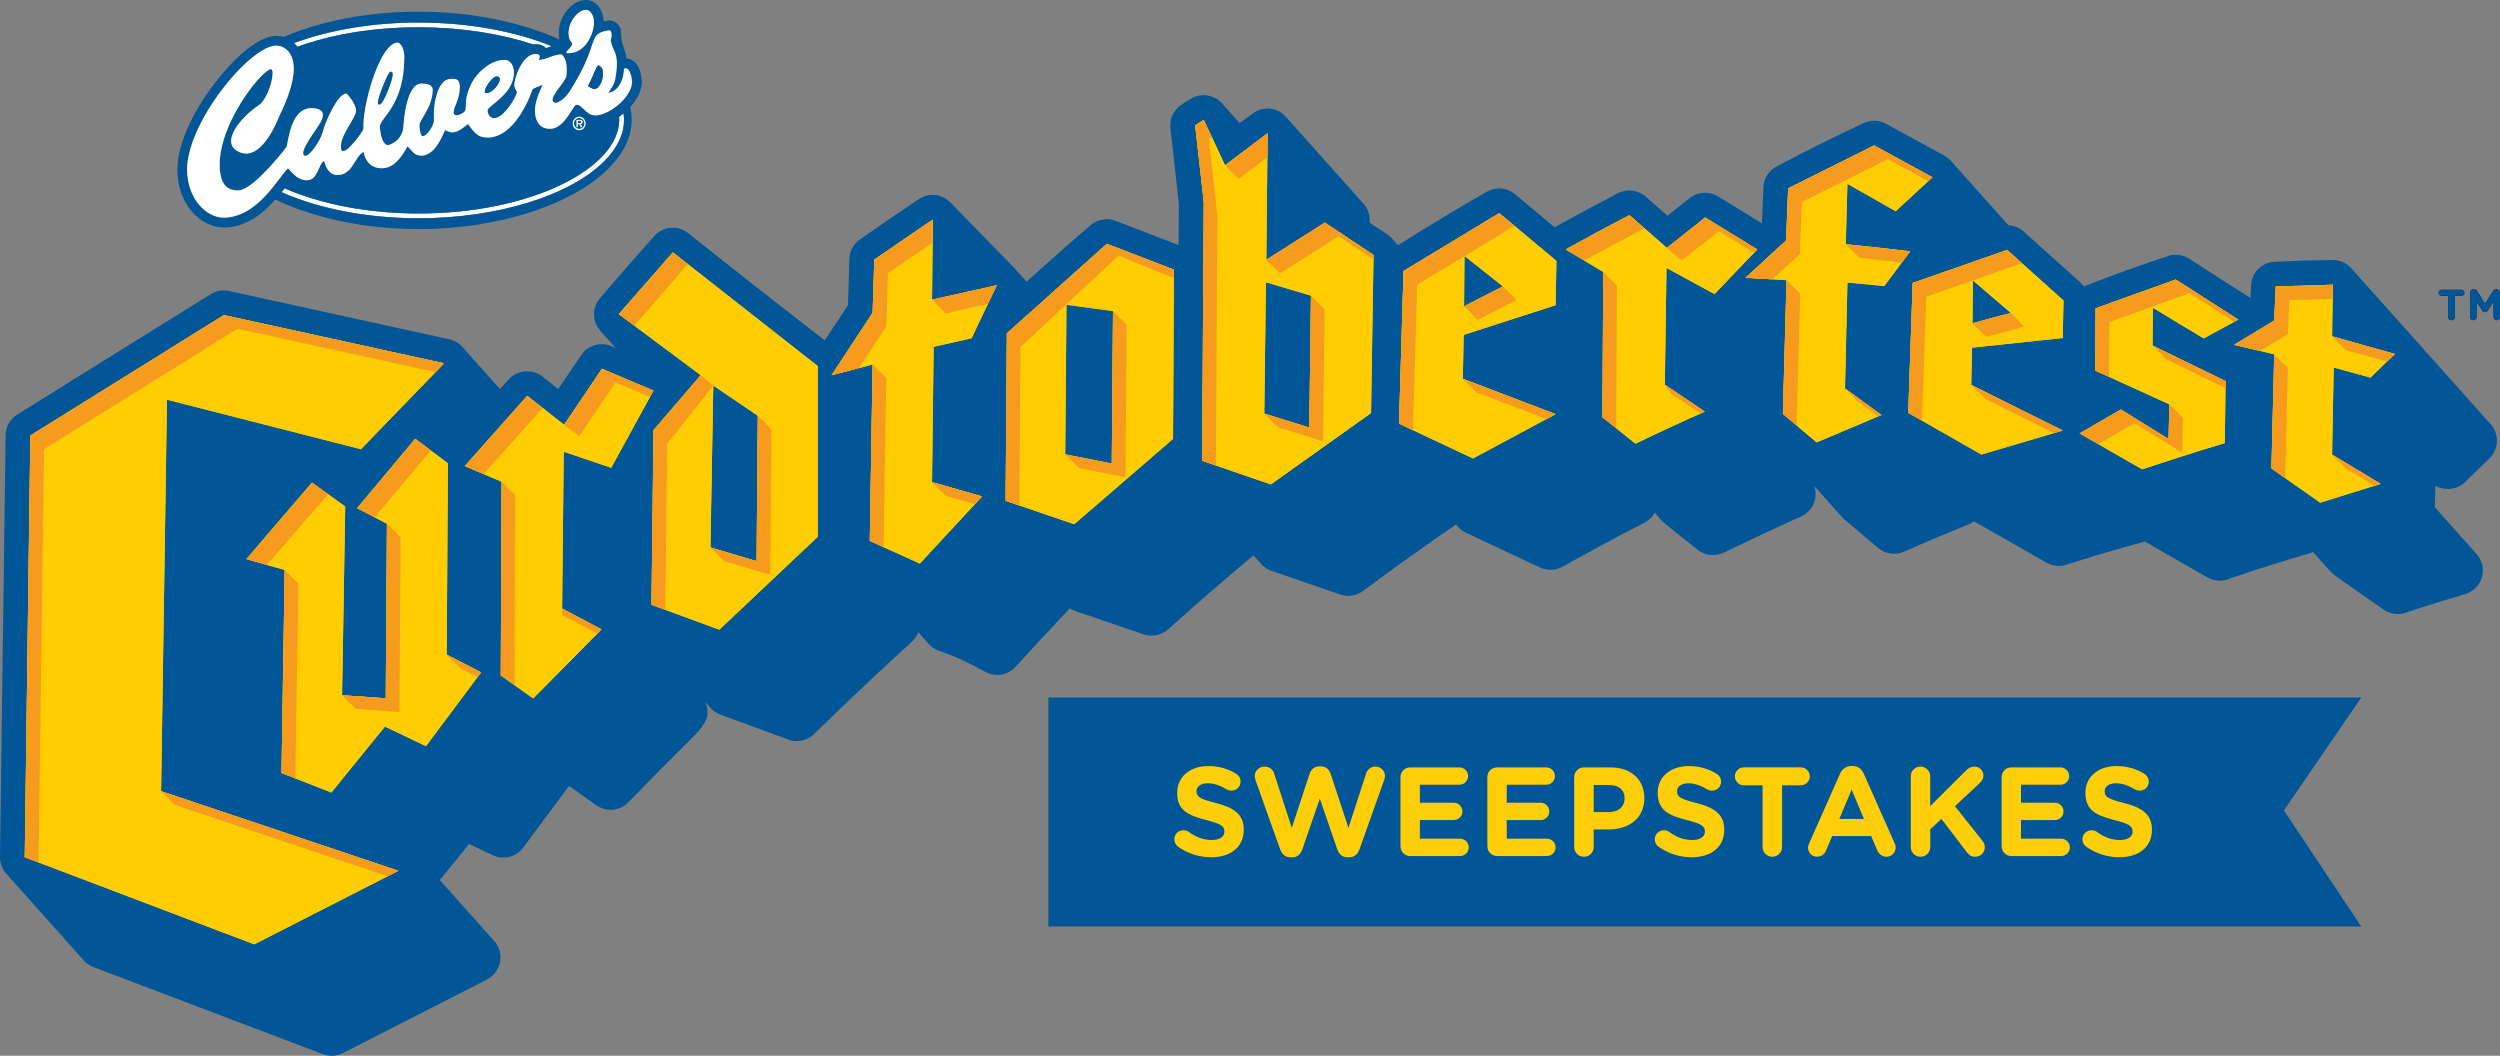 <?xml version="1.0" encoding="UTF-8"?>
<svg id="Layer_1" xmlns="http://www.w3.org/2000/svg" version="1.1" viewBox="0 0 775 327.28">
  <rect x="0" y="0" width="775" height="327.28" fill="#808080" stroke="none"/>
  <!-- Generator: Adobe Illustrator 29.6.1, SVG Export Plug-In . SVG Version: 2.1.1 Build 9)  -->
  <path d="M754.91,150.8c.13-.07.11-.06.24-.13,1.16.63,2.43.93,3.67.93,1.98,0,3.92-.77,5.38-2.2,2.43-2.4,4.89-4.77,7.3-7.07,1.48-1.41,2.46-3.31,2.55-5.35.1-2.24-.75-4.26-2.17-5.72l-42.74-47.82c-.16-.2-.34-.4-.53-.59-1.44-1.44-3.39-2.25-5.43-2.25h-.1c-5.95.08-12,.26-17.98.55-3.94.19-7.09,3.36-7.27,7.3l-.18,3.94c-6.24-4.01-12.65-8.12-19.05-12.2-1.24-.79-2.68-1.2-4.12-1.2-.8,0-1.61.13-2.4.39-8.35,2.75-16.84,5.8-25.22,9.06-.28.11-.54.25-.8.38-.03-.03-.05-.05-.08-.08-.08-.09-.16-.18-.24-.27-.08-.09-.16-.18-.24-.27-.22-.26-.45-.51-.71-.74-5.85-5.23-11.72-10.51-17.45-15.67-1.29-1.17-2.92-1.83-4.61-1.95-.06-.03-.14-.07-.21-.1l-17.34-19.41c-.08-.09-.16-.18-.24-.26-.6-.73-1.34-1.35-2.2-1.82-6.02-3.31-12.11-6.63-18.1-9.89-1.14-.62-2.4-.93-3.66-.93-1.1,0-2.21.24-3.24.72-8.97,4.18-18.06,8.72-27.04,13.47-2.41,1.27-3.94,3.74-4.05,6.46l-.28,7.16-.16,4c-4.54-2.79-9.08-5.57-13.63-8.35-1.23-.76-2.62-1.13-4-1.13-1.67,0-3.33.54-4.71,1.62-2.31,1.79-4.64,3.63-6.96,5.48-2.26-1.97-4.52-3.95-6.78-5.92-1.43-1.25-3.23-1.9-5.05-1.9-1.2,0-2.41.28-3.52.86-6.52,3.37-13.12,6.92-19.63,10.56-4.1-3.42-8.21-6.85-12.27-10.25-1.41-1.19-3.17-1.79-4.93-1.79-1.31,0-2.62.33-3.81,1.01-9.14,5.24-18.39,10.82-27.54,16.6l-1.8-2c-.46-.53-.98-1.01-1.58-1.41-1.81-1.19-3.62-2.4-5.42-3.59v-.78c.02-1.92-.69-3.73-1.91-5.12l-23.76-26.6c-.67-.83-1.51-1.54-2.5-2.04-1.1-.56-2.3-.84-3.49-.84-1.61,0-3.21.51-4.55,1.5-1.35.99-2.7,2.01-4.06,3.02l-5.42-6.06c-.95-1.08-2.18-1.89-3.59-2.3-.71-.21-1.44-.31-2.17-.31-1.53,0-3.05.46-4.35,1.35-.73.46-1.46.92-2.19,1.39-2.62,1.53-4.08,4.46-3.75,7.47.87,7.83,1.74,15.64,2.61,23.44l-.08,12.83c-6.49-2.51-13.05-5.04-19.54-7.53-.89-.34-1.82-.51-2.74-.51-1.8,0-3.58.64-4.99,1.85-6.59,5.65-13.22,11.52-19.83,17.5-.02,0-.04,0-.06,0l-3.56-3.99-19.47-19.96s-1.44-1.5-2.38-2.01c-1.14-.62-2.4-.92-3.65-.92-1.49,0-2.97.43-4.26,1.29-6.09,4.06-12.26,8.29-18.33,12.56-1.97,1.38-3.17,3.62-3.24,6.03l-.43,13.91v.37c-2.41,3.61-4.82,7.27-7.22,10.94-14.19-10.96-28.41-22.13-42.33-33.24-1.41-1.12-3.1-1.68-4.78-1.68-2.12,0-4.22.87-5.73,2.57-5.56,6.24-11.19,12.68-16.74,19.15-.65.76-1.2,1.63-1.52,2.58-.97,2.85-.22,5.74,1.62,7.73l4.51,5.05c.05.06.1.12.15.18-.43-.18-.87-.37-1.3-.55-.97-.41-1.99-.61-2.99-.61-2.47,0-4.87,1.2-6.33,3.34-2.38,3.48-4.77,7.02-7.16,10.57-1.65-1.29-3.3-2.59-4.93-3.87-1.4-1.1-3.07-1.64-4.74-1.64-2.09,0-4.17.85-5.68,2.51-.91,1-1.82,2.01-2.73,3.02l-11.41-12.78c-1.08-1.32-2.58-2.28-4.3-2.66l-68.27-14.97c-.54-.12-1.09-.18-1.64-.18-1.42,0-2.83.39-4.05,1.16L5.35,128.51c-2.22,1.38-3.58,3.79-3.61,6.41l-1.74,130.72c-.03,2.06.78,3.98,2.14,5.41l23.75,26.6c.81.93,1.84,1.67,3.04,2.13l71.15,27.01c.88.33,1.8.5,2.72.5,1.2,0,2.39-.28,3.49-.84l44.44-22.68c2.2-1.12,3.87-3.16,4.31-5.59.43-2.4-.3-4.65-1.72-6.33l-16.99-19.02c3.02-3.76,6.06-7.51,9.1-11.21,2.44,1.17,4.88,2.33,7.32,3.49,1.06.5,2.18.74,3.29.74,2.38,0,4.7-1.11,6.18-3.13,4.7-6.4,9.46-12.79,14.2-19.07,2.82,2,5.63,4,8.46,5.99,1.33.94,2.88,1.4,4.41,1.4,2.02,0,4.02-.79,5.52-2.34,6.91-7.16,13.93-14.26,20.87-21.11,1.21-1.19,3.28-3.9,3.55-5.57.25-1.54.03-3.04-.55-4.36l1.55,1.74c.82.93,1.87,1.68,3.09,2.13,7,2.58,14.02,5.15,21.04,7.73.86.32,1.76.47,2.64.47,1.97,0,3.9-.76,5.36-2.18,10.03-9.8,20.23-19.44,30.32-28.62.89-.81,1.56-1.82,1.99-2.93l3.06,3.42c.89,1.08,2.07,1.93,3.48,2.39,4.94,1.63,9.62,3.87,14.15,6.43,1.19.67,2.49,1,3.78,1,2.11,0,4.19-.88,5.68-2.51,5.57-6.13,11.21-12.22,16.81-18.15.51.33,1.06.62,1.65.82,7.08,2.4,14.15,4.81,21.24,7.24.81.28,1.65.41,2.48.41,1.86,0,3.69-.68,5.12-1.96,8.75-7.85,17.61-15.53,26.42-22.91.02,0,.04,0,.06,0l2.38,2.66c.85.94,1.93,1.69,3.19,2.12,7.09,2.43,14.25,4.9,21.27,7.33.82.28,1.67.42,2.51.42,1.63,0,3.24-.52,4.58-1.52,9.55-7.12,19.24-14.03,28.83-20.58.05.05.1.1.15.15.08.09.16.18.24.27.71.88,1.62,1.61,2.69,2.11,7.65,3.59,15.29,7.18,22.94,10.78,1.04.49,2.15.73,3.27.73,1.3,0,2.59-.33,3.76-.98,8.4-4.72,16.93-9.3,25.33-13.6,1.38-.71,2.48-1.8,3.2-3.1,0,0,0,0,.02,0l2.14,2.39c.27.3.56.58.88.84,3.42,2.74,6.84,5.48,10.27,8.21,1.38,1.1,3.08,1.67,4.78,1.67,1.14,0,2.28-.25,3.34-.77,6.99-3.39,16.75-7.99,23.73-11.09,1.87-.83,3.42-2.3,4.18-4.2.73-1.82.72-3.72.13-5.4l8.54,9.57c.24.28.5.55.79.79,3.49,2.97,6.98,5.93,10.47,8.88,1.41,1.19,3.17,1.81,4.95,1.81,1.05,0,2.11-.22,3.1-.66,6.59-2.92,13.28-5.74,19.87-8.39.65-.26,1.25-.6,1.79-1.02,7.54,4.29,15.11,8.61,22.5,12.83,1.17.67,2.48,1.01,3.81,1.01.79,0,1.58-.12,2.34-.37,8.09-2.6,16.28-5.01,24.34-7.2,6.48,3.71,12.99,7.45,19.33,11.11,1.18.68,2.5,1.03,3.83,1.03.84,0,1.69-.14,2.51-.42,8.39-2.91,16.89-5.6,25.25-8.01.41-.12.8-.27,1.18-.45.01,0,.02,0,.03,0l5.23,5.85c.43.51.92.98,1.48,1.37,5.05,3.54,10.09,7.08,15.12,10.61,1.31.92,2.85,1.39,4.41,1.39.82,0,1.64-.13,2.44-.4,6.04-2.02,12.15-3.93,18.17-5.67,2.43-.7,4.5-2.45,5.35-4.84,1.01-2.84.27-5.82-1.64-7.85l-12.78-14.31.07-3.76.05-2.73h0Z" style="fill: #005696;"/>
  <path d="M649.52,114.88l.12-19.31,24.83-8.92,19.41,12.43-10.75,5.83-15.73-9.5-.12,11.7,22.65,11.03s-.16,12.81-.24,19.22c-8.52,2.46-25.63,8.13-25.63,8.13l-19.39-11.14,12.81-7.4,14.77,9.15.25-10.76-22.97-10.45h0Z" style="fill: #ffce01;"/>
  <path d="M692.55,106.9l12.45-7.54.49-10.56,17.7-.54-.24,16,19.46,5.47s-5.05,4.85-7.58,7.33c-3.79-1.07-7.59-2.11-11.39-3.13-.16,8.99-.49,27-.49,27l15.06,9.06-18.74,5.84-15.12-10.61.86-35.39-12.45-2.94h0Z" style="fill: #ffce01;"/>
  <polygon points="119.58 216.48 119.95 162.36 110.71 157.53 128.71 136.02 138.85 143.63 138.48 202.92 149.13 208.44 132.05 231.32 119.33 225.24 102.72 245.69 87.27 239.63 88.25 176.7 76.39 173.31 96.71 149.62 107.02 157.01 106.04 215.51 119.58 216.48" style="fill: #ffce01;"/>
  <polygon points="174.76 140.03 174.26 188.66 186.47 195.1 165.3 216.52 155.24 209.39 155.49 149.33 144.08 144.49 163.43 122.71 174.88 131.68 186.6 114.32 202.58 121.08 189.47 145.02 174.76 140.03" style="fill: #ffce01;"/>
  <path d="M223,195.21l-21.04-7.73.62-54.13,14.64-17.04-25.39-18.93,16.75-19.15,44.93,35.25v52.92l-30.52,28.81h0ZM234.54,173.96c.13-15.03.25-30.06.38-45.09-4.6-3.1-9.21-6.21-13.8-9.33-.29,16.71-.59,33.43-.88,50.16,4.76,1.41,9.53,2.83,14.3,4.26h0Z" style="fill: #ffce01;"/>
  <polygon points="257.79 116.31 270.51 96.96 271.02 80.48 289.18 68.04 288.93 92.89 309.01 88.41 301.18 104.87 289.43 107.5 288.93 149.45 304.46 153.89 285.14 174.71 269.63 167.68 270.51 113 257.79 116.31" style="fill: #ffce01;"/>
  <path d="M333,162.51l-21.26-7.24.38-51.94,31.01-27.75,20.78,8.01-.26,52.47-30.65,26.46h0ZM344.65,143.72l.38-47.28-14.43-1.96-.38,46.36,14.44,2.88h0Z" style="fill: #ffce01;"/>
  <path d="M393.96,150.18l-21.3-7.34.51-80.12-2.67-23.88,2.67-1.69,6.59,14.09,13.19-9.94-.38,39.23,18.13-11.52,15.09,10-.76,49.04-31.08,22.13h0ZM405.88,132.56l.51-40.9-13.95-4.16-.51,40.7,13.95,4.35Z" style="fill: #ffce01;"/>
  <path d="M464.76,66.07l17.73,14.8-.25,13.74-28.51,9.21-.25,13.6,28.76,10.96-25.6,13.74-22.95-10.79,1.4-47.33,29.66-17.93h0ZM453.86,94.94l12.04-6.16-11.91-9.43-.13,15.6h0Z" style="fill: #ffce01;"/>
  <path d="M516.61,83.05c-.17,12.06-.34,24.13-.51,36.21,4.13,2.79,8.26,5.57,12.38,8.34-7.15,3.16-14.31,6.48-21.48,9.95-3.42-2.72-6.83-5.46-10.25-8.2.08-15.02.17-30.03.26-45.04-3.88-2.33-7.76-4.66-11.64-6.99,6.58-3.68,13.16-7.22,19.74-10.62,3.88,3.39,7.75,6.78,11.63,10.15,3.96-3.21,11.87-9.42,11.87-9.42l16.15,9.9s-8.83,9.13-13.25,13.84c-4.96-2.71-9.93-5.41-14.9-8.11h0Z" style="fill: #ffce01;"/>
  <path d="M541.09,86.12l12.6-11.58.63-16.16,26.67-13.29,18.07,9.87-11.41,10.53-14.95-8.51s-.34,12.48-.51,18.72c6.66.66,13.32,1.4,19.97,2.22-2.68,3.54-8.03,10.75-8.03,10.75l-11.43-1.08-.75,32.83,11.31,8.23-20.12,8.5-10.45-8.86,1.13-41.43-12.73-.74h0Z" style="fill: #ffce01;"/>
  <path d="M622.22,77.48l17.47,15.69-.25,11.62-28.1,2.98-.25,11.56,28.35,14.13-25.22,7.45-22.67-12.93,1.38-40.27,29.29-10.24h0ZM611.47,100.22c3.96-1.12,7.92-2.18,11.88-3.21-3.91-3.35-7.83-6.71-11.75-10.08-.04,4.43-.09,8.86-.13,13.28Z" style="fill: #ffce01;"/>
  <polygon points="49.94 245.26 123.5 269.94 78.82 292.75 7.67 265.74 9.4 135.02 69.4 97.67 137.67 112.63 111.89 139.26 51.76 123.91 49.94 245.26" style="fill: #ffce01;"/>
  <path d="M649.52,114.88l.12-19.31,24.83-8.92,19.41,12.43-10.75,5.83-15.73-9.5-.12,11.7,22.65,11.03s-.16,12.81-.24,19.22c-8.52,2.46-25.63,8.13-25.63,8.13l-19.39-11.14,12.81-7.4,14.77,9.15.25-10.76-22.97-10.45h0Z" style="fill: #ffcd00;"/>
  <path d="M692.55,106.9l12.45-7.54.49-10.56,17.7-.54-.24,16,19.46,5.47s-5.05,4.85-7.58,7.33c-3.79-1.07-7.59-2.11-11.39-3.13-.16,8.99-.49,27-.49,27l15.06,9.06-18.74,5.84-15.12-10.61.86-35.39-12.45-2.94h0Z" style="fill: #ffcd00;"/>
  <polygon points="119.58 216.48 119.95 162.36 110.71 157.53 128.71 136.02 138.85 143.63 138.48 202.92 149.13 208.44 132.05 231.32 119.33 225.24 102.72 245.69 87.27 239.63 88.25 176.7 76.39 173.31 96.71 149.62 107.02 157.01 106.04 215.51 119.58 216.48" style="fill: #ffcd00;"/>
  <polygon points="174.76 140.03 174.26 188.66 186.47 195.1 165.3 216.52 155.24 209.39 155.49 149.33 144.08 144.49 163.43 122.71 174.88 131.68 186.6 114.32 202.58 121.08 189.47 145.02 174.76 140.03" style="fill: #ffcd00;"/>
  <path d="M223,195.21l-21.04-7.73.62-54.13,14.64-17.04-25.39-18.93,16.75-19.15,44.93,35.25v52.92l-30.52,28.81h0ZM234.54,173.96c.13-15.03.25-30.06.38-45.09-4.6-3.1-9.21-6.21-13.8-9.33-.29,16.71-.59,33.43-.88,50.16,4.76,1.41,9.53,2.83,14.3,4.26h0Z" style="fill: #ffcd00;"/>
  <polygon points="257.79 116.31 270.51 96.96 271.02 80.48 289.18 68.04 288.93 92.89 309.01 88.41 301.18 104.87 289.43 107.5 288.93 149.45 304.46 153.89 285.14 174.71 269.63 167.68 270.51 113 257.79 116.31" style="fill: #ffcd00;"/>
  <path d="M333,162.51l-21.26-7.24.38-51.94,31.01-27.75,20.78,8.01-.26,52.47-30.65,26.46h0ZM344.65,143.72l.38-47.28-14.43-1.96-.38,46.36,14.44,2.88h0Z" style="fill: #ffcd00;"/>
  <path d="M393.96,150.18l-21.3-7.34.51-80.12-2.67-23.88,2.67-1.69,6.59,14.09,13.19-9.94-.38,39.23,18.13-11.52,15.09,10-.76,49.04-31.08,22.13h0ZM405.88,132.56l.51-40.9-13.95-4.16-.51,40.7,13.95,4.35Z" style="fill: #ffcd00;"/>
  <path d="M464.76,66.07l17.73,14.8-.25,13.74-28.51,9.21-.25,13.6,28.76,10.96-25.6,13.74-22.95-10.79,1.4-47.33,29.66-17.93h0ZM453.86,94.94l12.04-6.16-11.91-9.43-.13,15.6h0Z" style="fill: #ffcd00;"/>
  <path d="M516.61,83.05c-.17,12.06-.34,24.13-.51,36.21,4.13,2.79,8.26,5.57,12.38,8.34-7.15,3.16-14.31,6.48-21.48,9.95-3.42-2.72-6.83-5.46-10.25-8.2.08-15.02.17-30.03.26-45.04-3.88-2.33-7.76-4.66-11.64-6.99,6.58-3.68,13.16-7.22,19.74-10.62,3.88,3.39,7.75,6.78,11.63,10.15,3.96-3.21,11.87-9.42,11.87-9.42l16.15,9.9s-8.83,9.13-13.25,13.84c-4.96-2.71-9.93-5.41-14.9-8.11h0Z" style="fill: #ffcd00;"/>
  <path d="M541.09,86.12l12.6-11.58.63-16.16,26.67-13.29,18.07,9.87-11.41,10.53-14.95-8.51s-.34,12.48-.51,18.72c6.66.66,13.32,1.4,19.97,2.22-2.68,3.54-8.03,10.75-8.03,10.75l-11.43-1.08-.75,32.83,11.31,8.23-20.12,8.5-10.45-8.86,1.13-41.43-12.73-.74h0Z" style="fill: #ffcd00;"/>
  <path d="M622.22,77.48l17.47,15.69-.25,11.62-28.1,2.98-.25,11.56,28.35,14.13-25.22,7.45-22.67-12.93,1.38-40.27,29.29-10.24h0ZM611.47,100.22c3.96-1.12,7.92-2.18,11.88-3.21-3.91-3.35-7.83-6.71-11.75-10.08-.04,4.43-.09,8.86-.13,13.28Z" style="fill: #ffcd00;"/>
  <polygon points="49.94 245.26 123.5 269.94 78.82 292.75 7.67 265.74 9.4 135.02 69.4 97.67 137.67 112.63 111.89 139.26 51.76 123.91 49.94 245.26" style="fill: #ffcd00;"/>
  <polygon points="396.81 84.77 414.94 73.24 425.77 80.42 425.8 79 410.7 69 392.57 80.53 396.81 84.77" style="fill: #f69b1e;"/>
  <polygon points="384 55.47 392.87 48.79 392.95 41.3 379.76 51.24 384 55.47" style="fill: #f69b1e;"/>
  <polygon points="110.71 157.53 116.13 160.36 133.53 139.64 128.71 136.02 110.71 157.53" style="fill: #f69b1e;"/>
  <polygon points="293.17 97.13 306.25 94.21 309.01 88.41 288.93 92.89 293.17 97.13" style="fill: #f69b1e;"/>
  <polygon points="288.93 149.45 293.17 153.69 302.24 156.29 304.46 153.89 288.93 149.45" style="fill: #f69b1e;"/>
  <polygon points="174.24 190.65 185.17 196.42 186.47 195.1 174.26 188.66 174.24 190.65" style="fill: #f69b1e;"/>
  <polygon points="142.72 207.16 148.03 209.91 149.13 208.44 138.48 202.92 142.72 207.16" style="fill: #f69b1e;"/>
  <polygon points="213.24 81.88 208.59 78.23 191.84 97.38 196.65 100.96 213.24 81.88" style="fill: #f69b1e;"/>
  <polygon points="238.78 178.21 239.16 133.12 234.92 128.88 234.54 173.97 220.24 169.71 224.48 173.95 238.78 178.21" style="fill: #f69b1e;"/>
  <polygon points="186.6 114.32 174.88 131.68 179.57 135.25 190.84 118.56 201.49 123.07 202.58 121.08 186.6 114.32" style="fill: #f69b1e;"/>
  <polygon points="163.43 122.71 144.08 144.49 149.9 146.96 168.25 126.5 163.43 122.71" style="fill: #f69b1e;"/>
  <polygon points="410.63 95.9 406.39 91.66 405.88 132.56 391.93 128.21 396.17 132.45 410.12 136.8 410.63 95.9" style="fill: #f69b1e;"/>
  <polygon points="667.29 107.11 671.53 111.35 689.91 120.3 689.94 118.14 667.29 107.11" style="fill: #f69b1e;"/>
  <polygon points="700.64 108.81 709.24 103.6 709.73 93.04 723.12 92.64 723.19 88.26 705.49 88.8 705 99.36 692.55 106.9 700.64 108.81" style="fill: #f69b1e;"/>
  <polygon points="653.89 99.81 678.72 90.89 692.6 99.78 693.89 99.08 674.48 86.65 649.65 95.57 649.52 114.88 653.78 116.82 653.89 99.81" style="fill: #f69b1e;"/>
  <polygon points="727.18 108.51 739.96 112.1 742.4 109.74 722.95 104.27 727.18 108.51" style="fill: #f69b1e;"/>
  <polygon points="722.95 140.94 727.18 145.18 736.16 150.57 738.01 150 722.95 140.94" style="fill: #f69b1e;"/>
  <path d="M505.1,66.7s-13.15,6.94-19.74,10.62c1.91,1.15,5.73,3.44,5.73,3.44l18.63-10.03-4.62-4.03h0Z" style="fill: #f69b1e;"/>
  <polygon points="528.6 67.43 516.73 76.85 521.28 80.79 532.84 71.67 543.76 78.36 544.75 77.33 528.6 67.43" style="fill: #f69b1e;"/>
  <polygon points="513.43 73.97 516.73 76.85 516.74 76.84 513.44 73.97 513.43 73.97" style="fill: #f69b1e;"/>
  <polygon points="541.09 86.12 549.42 86.6 557.94 78.78 558.57 62.62 585.24 49.34 597.76 56.17 599.07 54.96 581 45.1 554.33 58.38 553.7 74.54 541.09 86.12" style="fill: #f69b1e;"/>
  <polygon points="576.19 124.66 582.26 129.07 583.26 128.65 571.95 120.42 576.19 124.66" style="fill: #f69b1e;"/>
  <polygon points="518.11 122.13 527.26 128.16 528.48 127.6 516.1 119.26 518.11 122.13" style="fill: #f69b1e;"/>
  <polygon points="572.2 75.7 576.44 79.94 589.57 81.4 592.17 77.92 572.2 75.7" style="fill: #f69b1e;"/>
  <polygon points="465.89 88.78 453.86 94.94 458.1 99.18 470.14 93.02 465.89 88.78" style="fill: #f69b1e;"/>
  <polygon points="101.71 153.22 96.71 149.62 76.39 173.31 82.71 175.12 101.71 153.22" style="fill: #f69b1e;"/>
  <path d="M558.07,91.1l-4.24-4.24c-.34,12.47-.79,28.93-1.13,41.43,1.42,1.21,2.84,2.41,4.26,3.61.37-13.61.74-27.21,1.11-40.8Z" style="fill: #f69b1e;"/>
  <polygon points="439.34 88.24 469.48 70.02 464.76 66.07 435.1 84 433.7 131.33 438 133.35 439.34 88.24" style="fill: #f69b1e;"/>
  <polygon points="457.72 121.66 479.34 129.9 482.24 128.38 453.48 117.42 457.72 121.66" style="fill: #f69b1e;"/>
  <path d="M597.16,91.96l29.63-10.36,12.89,11.57c-5.82-5.21-17.47-15.69-17.47-15.69l-29.29,10.24-1.38,40.27,4.3,2.45,1.32-38.48h0Z" style="fill: #f69b1e;"/>
  <polygon points="709.24 114.08 705 109.84 704.14 145.23 708.41 148.23 709.24 114.08" style="fill: #f69b1e;"/>
  <polygon points="615.33 123.58 636.72 134.24 639.44 133.47 611.09 119.34 615.33 123.58" style="fill: #f69b1e;"/>
  <polygon points="661.72 131.19 676.49 140.34 676.73 129.57 672.49 125.33 672.25 136.1 657.48 126.95 644.67 134.35 650.48 137.68 661.72 131.19" style="fill: #f69b1e;"/>
  <polygon points="376.92 144.3 377.4 66.95 374.74 43.07 375.66 42.49 373.17 37.14 370.5 38.83 373.17 62.71 372.66 142.83 376.92 144.3" style="fill: #f69b1e;"/>
  <polygon points="623.34 97.02 611.47 100.22 615.71 104.46 627.58 101.26 623.34 97.02" style="fill: #f69b1e;"/>
  <polygon points="501.25 88.56 497.01 84.32 496.75 129.35 501 132.75 501.25 88.56" style="fill: #f69b1e;"/>
  <polygon points="159.73 153.57 155.49 149.33 155.24 209.39 159.48 212.4 159.73 153.57" style="fill: #f69b1e;"/>
  <polygon points="348.89 147.96 349.27 100.69 345.03 96.45 344.65 143.72 330.21 140.84 334.45 145.08 348.89 147.96" style="fill: #f69b1e;"/>
  <polygon points="13.65 139.26 73.64 101.9 135.02 115.36 137.67 112.63 69.4 97.67 9.4 135.02 7.67 265.74 11.94 267.36 13.65 139.26" style="fill: #f69b1e;"/>
  <polygon points="92.49 180.94 88.25 176.7 87.27 239.63 91.55 241.31 92.49 180.94" style="fill: #f69b1e;"/>
  <polygon points="119.58 216.48 106.04 215.51 110.28 219.75 123.82 220.72 124.19 166.6 119.95 162.36 119.58 216.48" style="fill: #f69b1e;"/>
  <polygon points="49.94 245.26 54.18 249.5 120.17 271.64 123.5 269.94 49.94 245.26" style="fill: #f69b1e;"/>
  <polygon points="274.75 117.24 270.51 113 269.63 167.68 273.91 169.62 274.75 117.24" style="fill: #f69b1e;"/>
  <path d="M316.36,107.56l30.42-28.33s11.6,4.83,17.11,6.96c0-.87,0-1.73.01-2.6-6.93-2.68-20.78-8.01-20.78-8.01l-31.01,27.75-.38,51.94,4.26,1.45.36-49.16h0Z" style="fill: #f69b1e;"/>
  <polygon points="274.75 101.2 275.26 84.72 289.11 75.23 289.18 68.04 271.02 80.48 270.51 96.96 257.79 116.31 266.27 114.1 274.75 101.2" style="fill: #f69b1e;"/>
  <polygon points="206.83 137.59 221.12 119.55 221.12 119.55 217.23 116.31 202.59 133.35 201.96 187.48 206.23 189.05 206.83 137.59" style="fill: #f69b1e;"/>
  <path d="M758.9,91.69h-2.02c-.51,0-.93-.42-.93-.93s.42-.93.93-.93h6.14c.51,0,.93.42.93.93s-.42.93-.93.93h-2.02v6.53c0,.57-.48,1.05-1.05,1.05s-1.05-.48-1.05-1.05v-6.53h0ZM765.73,90.72c0-.57.45-1.02,1.02-1.02h.24c.42,0,.75.24.93.54l2.44,4,2.5-4c.21-.36.48-.54.9-.54h.24c.54,0,.99.45.99,1.02v7.55c0,.54-.45.99-.99.99s-.99-.45-.99-.99v-4.84l-1.8,2.8c-.21.33-.45.54-.84.54s-.63-.18-.87-.54l-1.78-2.74v4.78c0,.54-.45.99-.99.99s-.99-.45-.99-.99v-7.55h0Z"/>
  <path d="M758.9,91.69h-2.02c-.51,0-.93-.42-.93-.93s.42-.93.93-.93h6.14c.51,0,.93.42.93.93s-.42.93-.93.93h-2.02v6.53c0,.57-.48,1.05-1.05,1.05s-1.05-.48-1.05-1.05v-6.53h0ZM765.73,90.72c0-.57.45-1.02,1.02-1.02h.24c.42,0,.75.24.93.54l2.44,4,2.5-4c.21-.36.48-.54.9-.54h.24c.54,0,.99.45.99,1.02v7.55c0,.54-.45.99-.99.99s-.99-.45-.99-.99v-4.84l-1.8,2.8c-.21.33-.45.54-.84.54s-.63-.18-.87-.54l-1.78-2.74v4.78c0,.54-.45.99-.99.99s-.99-.45-.99-.99v-7.55h0Z" style="fill: #005696;"/>
  <g id="Culver_s_Oval_Logo_Blue">
    <path d="M180.18,37.78c0,.29-.17.34-.4.34h-.63v-.63h.52c.21,0,.51,0,.51.29Z" style="fill: #005696;"/>
    <path d="M193.3,35.14c-.45.37-.91.71-1.39,1.03.03.32.04.65.04.97,0,14.89-27.15,29.03-62.14,29.03-16.24,0-30.73-3.05-41.59-7.81-.3.39-.62.8-.95,1.21,11.77,5.22,26.76,8.09,42.54,8.09,24.19,0,46.75-6.92,57.46-17.64,4.1-4.09,6.17-8.43,6.17-12.88,0-.67-.05-1.34-.14-2.01h0ZM129.71,6.98c-14.13,0-27.65,2.32-38.56,6.36.38.35.72.75,1.04,1.18,10.28-3.75,23.21-6.05,37.53-6.05,13.33,0,25.54,2,35.54,5.3.27-.03.54-.05.82-.05,1.61,0,2.58.59,3.18,1.21.54-.2,1.14-.42,1.79-.61-11.61-4.75-26.11-7.33-41.33-7.33h0ZM175.62,16.38s.06.04.1.05c-.03-.02-.07-.03-.1-.05Z" style="fill: #005696;"/>
    <path d="M175.62,16.38s.06.04.1.05c-.03-.02-.07-.03-.1-.05ZM193.3,35.14c-.45.37-.91.71-1.39,1.03.03.32.04.65.04.97,0,14.89-27.15,29.03-62.14,29.03-16.24,0-30.73-3.05-41.59-7.81-.3.39-.62.8-.95,1.21,11.77,5.22,26.76,8.09,42.54,8.09,24.19,0,46.75-6.92,57.46-17.64,4.1-4.09,6.17-8.43,6.17-12.88,0-.67-.05-1.34-.14-2.01h0ZM129.71,6.98c-14.13,0-27.65,2.32-38.56,6.36.38.35.72.75,1.04,1.18,10.28-3.75,23.21-6.05,37.53-6.05,13.33,0,25.54,2,35.54,5.3.27-.03.54-.05.82-.05,1.61,0,2.58.59,3.18,1.21.54-.2,1.14-.42,1.79-.61-11.61-4.75-26.11-7.33-41.33-7.33h0Z" style="fill: #fefefe;"/>
    <path d="M181.1,37.83c-.18-.73-.81-1.26-1.55-1.26-.03,0-.05,0-.08,0-.02,0-.05,0-.07,0-.83.08-1.47.8-1.47,1.69,0,.13.01.26.04.38.16.76.8,1.33,1.58,1.33.89,0,1.61-.76,1.61-1.71,0-.15-.02-.29-.05-.43h0ZM180.54,39.41h-.49l-.48-.96h-.42v.96h-.42v-2.26h1.04c.13,0,.28,0,.42.04.06.02.12.04.16.07.07.05.13.11.17.18h0c.07.12.09.26.09.4,0,.41-.21.58-.59.61l.52.96h0Z" style="fill: #005696;"/>
    <path d="M175.62,16.38s.06.04.1.05c-.03-.02-.07-.03-.1-.05Z" style="fill: #005696;"/>
    <path d="M199,25.3s-.13-4.96-3.01-6.62c-.56-.32-1.17-.48-1.79-.51-.07-.64-.18-1.19-.32-1.72-.57-2.56-1.36-2.92-1.45-7.28-.18-.6-.46-1.17-.91-1.65-.89-.95-2.15-1.35-3.49-1.09-.32.06-.58.14-.87.21C187.02,3.35,185.09,0,181.59,0c-4.23,0-8.38,5.07-8.38,10.23,0,.77.08,1.43.21,2-11.75-5.33-27.14-8.61-43.71-8.61-15.28,0-29.94,2.77-41.8,7.84-.74-.22-1.51-.34-2.3-.34-5.83,0-13.74,7.68-19.21,14.87-7.14,9.4-11.41,19.32-11.41,26.54,0,11.11,7.47,17.99,14.38,17.99s12.2-4.37,16-8.67c11.8,5.66,27.49,9.17,44.44,9.17,24.33,0,47.43-7.38,58.86-18.82,4.68-4.68,7.15-9.88,7.15-15.06,0-1.33-.16-2.64-.48-3.94,2.16-2.35,3.65-5.17,3.65-7.91h0ZM176.25,10.23c0-3.83,3.18-7.19,5.34-7.19,1.74,0,2.55,2.22,2.55,3.97,0,2.39-1.41,6.56-4.43,8.47-.92.58-1.99.96-3.22,1.01-.37.02-.61,0-.76-.05,0,0,0,0,0,0-.04-.01-.08-.03-.1-.05-.43-.31,1.06-1.25,1.59-2.29.1-.19.16-.39.18-.58.03-.42-1.14-.72-1.14-3.27h0ZM129.71,6.98c15.22,0,29.72,2.59,41.33,7.33-.65.19-1.25.41-1.79.61-.61-.62-1.57-1.21-3.18-1.21-.28,0-.55.02-.82.05-10-3.3-22.21-5.3-35.54-5.3-14.31,0-27.24,2.31-37.53,6.05-.31-.43-.66-.82-1.04-1.18,10.9-4.04,24.43-6.36,38.56-6.36h0ZM187.28,50.03c-10.71,10.72-33.27,17.64-57.46,17.64-15.78,0-30.77-2.86-42.54-8.09.33-.41.64-.82.95-1.21,10.86,4.76,25.35,7.81,41.59,7.81,34.99,0,62.14-14.14,62.14-29.03,0-.33-.01-.65-.04-.97.47-.32.94-.67,1.39-1.03.1.67.14,1.34.14,2.01,0,4.46-2.07,8.79-6.17,12.88h0ZM177.56,38.26c0-1.15.89-2.09,1.99-2.09,1.03,0,1.88.83,1.98,1.89,0,.06,0,.13,0,.2,0,1.17-.9,2.1-1.98,2.1-.85,0-1.58-.56-1.86-1.36-.08-.23-.13-.48-.13-.74ZM192.44,31.84c-.39.37-.8.73-1.22,1.06-2.17,1.72-4.68,2.88-6.6,2.88-3.08,0-4.1-3.62-6.03-3.24-.89.15-3.38,6.89-7.45,7.36-2.9.34-4.59-1.34-5.07-3.76-.84-4.18,1.45-7.83,2.17-9.88-1.01.43-3.07,1.28-3.13,1.45-1.33,3.97-6.88,16.81-15.77,14.69-2.13-.51-3.98-3.74-4.1-3.85-.36-.36-2.48,2.5-5.14,2.5-.5,0-2.09-.69-2.09-.69-.23.12-2.79,8.26-7.64,7.88-2.23-.18-2.53-1.67-4.03-2.83-1.78,3.17-4.04,6.76-8.03,6.76-2.62,0-4.87-1.53-5.56-5.09-2.92,1.59-3.36,7.18-8.11,7.18-2.95,0-3.71-3.18-4.18-4.4-1.83,1.22-1.85,6.03-5.33,6.03-2.99,0-4.93-2.85-5.79-3.72-.98.91-2.28,2.76-3.93,4.88-.3.39-.62.79-.95,1.19-.59.72-1.21,1.45-1.87,2.18-3.35,3.66-7.71,7.06-13.2,7.06s-11.35-5.81-11.35-14.95c0-5.36,2.6-11.92,6.3-18.08,6.44-10.74,16.2-20.29,21.28-20.29.66,0,1.43.15,2.18.51.49.24.97.57,1.4,1.01,2.4,2.42,3.45,8.22-2.73,20.59,0,0-5.49,15.06-13.01,10.48-4.94-3.01,1.44-10.6,6.75-14.09,3.26-2.15,5.49-11.5,3.72-11.2-2.37.4-11.15,10.9-14.49,21.69-.21.69-.4,1.38-.57,2.07-.29,1.19-.5,2.37-.62,3.53-.05.46-.08.91-.1,1.36-.33,8.34,3.37,8.92,5.77,8.92,1,0,2.27-.63,3.65-1.62.71-.51,1.45-1.11,2.19-1.78.38-.34.76-.69,1.14-1.05,4.04-3.87,7.92-8.88,7.96-9.04.73-2.17,1.33-13.24,9.03-11.9,2.37.42,2.65,1.78,1.81,3.71-.97,2.22-7.57,10.08-5.18,10.95,1.33.49,4.94-4.81,5.55-7.34.72-3.01,4.64-11.96,7.32-11.96.22,0,3.03,3.18,3.03,5.34s-4.69,7.19-4.69,10.96c0,.9-.04,1.55.74,1.55,1.58,0,5.76-5.59,6.25-6.85-.49-6.62,4.7-25.78,10.22-26.75,1.71-.31,2.43,2.74,2.43,4.36,0,15.44-7.71,18.9-7.59,21.8,0,0,.34,5.59,2.61,5.59.05,0,4.74-1.13,4.74-6.43,0,0,.72-12.65,5.54-12.65,1.37,0,3.49.2,3.49,1.93,0,5.44-4.09,9.2-4.09,10.96,0,.65.22,3.43.99,3.42,1.66-.06,3.48-3.8,3.48-4.64v-2.78c0-2.22,1-10.07,5.04-10.34,1.81-.11,3.5-.24,2.85,4.31-.4,2.72-1.38,3.84-1.64,5.21-.71,2.29,1.34,1.69,1.34,1.69,4.46-1.57.33-2.61,4.24-10.15,1.41-2.76,5.67-6.96,9.97-6.96,2.27,0,3.01,2.26,3.01,3.95,0,6.69-8.19,10.33-8.19,11.7,0,.35.26,2.42,2.04,2.42,3.09,0,7.08-6.89,7.08-8.09,0-.28-.81-1.13-.81-2.16,0-2.04,2.41-9.63,6.62-9.63,2.1,0,.91,1.81.91,1.81,1.88.11,3.93-1.31,6.31-1.65.12-.02.24-.03.37-.05.37-.04.78.23,1.13.76.68,1.03,1.16,3.07.79,5.98-.24,1.94-6.74,7.72-3.26,8.33.2.03,2.51-.79,4.23-3.51,1.86-2.91,3.2-5.35,4.2-7.4.23-.48.45-.94.65-1.38.41-.9.74-1.72,1.03-2.46,2.16-5.6,1.43-6.88,6.17-7.77,1.67-.33.72,3.24.72,3.24.8,3.64,2.55,3.61,1.69,10.24-.08.61-.16,1.12-.26,1.58-.23,1.03-.53,1.75-1.03,2.57-.25.41-.54.84-.9,1.35-.08.12-.17.24-.26.37.16-.01.32-.04.48-.07h0c.49-.11.97-.33,1.42-.63.63-.43,1.2-1.05,1.66-1.8.8-1.29,1.31-3,1.31-4.9,1.93-1.12,2.55,3.31,2.55,3.93,0,1.52-.69,3.1-1.77,4.58-.51.69-1.1,1.35-1.75,1.97h0Z" style="fill: #005696;"/>
    <path d="M175.62,16.38s.06.04.1.05c-.03-.02-.07-.03-.1-.05Z" style="fill: #fff;"/>
    <path d="M193.41,21.36c0,1.9-.51,3.6-1.31,4.9-.47.75-1.04,1.37-1.66,1.8-.45.31-.93.53-1.42.63h0c-.16.04-.32.06-.48.07.09-.13.18-.25.26-.37.36-.51.66-.94.9-1.35.5-.82.8-1.54,1.03-2.57.1-.45.18-.97.26-1.58.87-6.63-.88-6.6-1.69-10.24,0,0,.95-3.57-.72-3.24-4.74.89-4.01,2.17-6.17,7.77-.28.74-.62,1.56-1.03,2.46-.2.44-.41.9-.65,1.38-1,2.05-2.34,4.5-4.2,7.4-1.72,2.72-4.03,3.54-4.23,3.51-3.48-.61,3.02-6.39,3.26-8.33.36-2.91-.11-4.95-.79-5.98-.35-.54-.76-.8-1.13-.76-.12.01-.25.03-.37.05-2.38.35-4.44,1.77-6.31,1.65,0,0,1.2-1.81-.91-1.81-4.21,0-6.62,7.59-6.62,9.63,0,1.02.81,1.87.81,2.16,0,1.2-3.99,8.09-7.08,8.09-1.78,0-2.04-2.07-2.04-2.42,0-1.36,8.19-5.01,8.19-11.7,0-1.7-.74-3.95-3.01-3.95-4.29,0-8.55,4.2-9.97,6.96-3.91,7.53.21,8.57-4.24,10.15,0,0-2.04.6-1.34-1.69.26-1.37,1.24-2.5,1.64-5.21.65-4.55-1.04-4.42-2.85-4.31-4.03.27-5.04,8.12-5.04,10.34v2.78c0,.84-1.81,4.58-3.48,4.64-.77.01-.99-2.77-.99-3.42,0-1.76,4.09-5.51,4.09-10.96,0-1.74-2.12-1.93-3.49-1.93-4.82,0-5.54,12.65-5.54,12.65,0,5.3-4.69,6.43-4.74,6.43-2.27,0-2.61-5.59-2.61-5.59-.12-2.9,7.59-6.37,7.59-21.8,0-1.62-.72-4.66-2.43-4.36-5.52.98-10.71,20.13-10.22,26.75-.49,1.26-4.67,6.85-6.25,6.85-.78,0-.74-.65-.74-1.55,0-3.77,4.69-8.81,4.69-10.96s-2.81-5.34-3.03-5.34c-2.68,0-6.6,8.95-7.32,11.96-.6,2.53-4.22,7.83-5.55,7.34-2.39-.87,4.21-8.73,5.18-10.95.84-1.93.57-3.29-1.81-3.71-7.71-1.35-8.31,9.73-9.03,11.9-.05.15-3.92,5.17-7.96,9.04-.38.36-.76.71-1.14,1.05-.74.66-1.48,1.27-2.19,1.78-1.38.99-2.65,1.62-3.65,1.62-2.4,0-6.1-.58-5.77-8.92.02-.45.05-.9.1-1.36.12-1.17.33-2.35.62-3.53.16-.69.36-1.38.57-2.07,3.33-10.79,12.11-21.28,14.49-21.69,1.77-.3-.46,9.05-3.72,11.2-5.31,3.49-11.69,11.09-6.75,14.09,7.52,4.59,13.01-10.48,13.01-10.48,6.18-12.37,5.13-18.16,2.73-20.59-.43-.44-.91-.77-1.4-1.01-.75-.36-1.52-.51-2.18-.51-5.08,0-14.84,9.55-21.28,20.29-3.7,6.16-6.3,12.72-6.3,18.08,0,9.14,6.02,14.95,11.34,14.95s9.85-3.4,13.2-7.06c.66-.72,1.29-1.46,1.87-2.18.33-.4.64-.8.95-1.19,1.65-2.12,2.95-3.97,3.93-4.88.86.87,2.81,3.72,5.79,3.72,3.48,0,3.51-4.81,5.33-6.03.46,1.22,1.23,4.4,4.18,4.4,4.75,0,5.2-5.6,8.11-7.18.69,3.56,2.94,5.09,5.56,5.09,3.99,0,6.24-3.59,8.03-6.76,1.5,1.16,1.8,2.65,4.03,2.83,4.85.39,7.42-7.76,7.64-7.88,0,0,1.59.69,2.09.69,2.67,0,4.78-2.85,5.14-2.5.12.11,1.96,3.34,4.1,3.85,8.9,2.12,14.45-10.72,15.77-14.69.06-.17,2.12-1.02,3.13-1.45-.72,2.05-3,5.69-2.17,9.87.48,2.42,2.17,4.1,5.07,3.76,4.07-.47,6.57-7.2,7.45-7.36,1.93-.38,2.95,3.24,6.03,3.24,1.91,0,4.42-1.16,6.6-2.88.42-.33.83-.69,1.22-1.06.65-.62,1.24-1.28,1.75-1.97,1.08-1.47,1.77-3.06,1.77-4.58,0-.63-.62-5.05-2.55-3.93h0ZM117.16,32.03l-.02-.05v-.04c0-1.74,2.65-8.16,3.6-9.48.28-.36.63-.22.76-.13.17.13.62.48-.56,3.91-.02.06-2.14,6.16-3.33,6.17-.1,0-.33-.03-.46-.38ZM150.3,28.66c-.33-1.02,1.98-4.49,3.35-4.91.64-.18,1.03.09,1.17.32.41.73-.36,2.18-1.33,3.25-2.17,2.11-3.12,1.54-3.18,1.34h0ZM186.84,23.9c-.08.58-.24,1.16-.47,1.68-.49,1.15-1.26,2.03-2.12,2.03-.46,0-1.35-.5-1.98-.91.72-1.43,1.21-2.53,1.59-3.38.26-.59.46-1.07.62-1.45.39-.92.6-1.33,1.04-1.67,1.15.77,1.38,1.03,1.38,2.82,0,.29-.02.58-.07.88h0Z" style="fill: #fff;"/>
    <path d="M184.14,7.01c0,2.39-1.41,6.56-4.43,8.47-.92.58-1.99.96-3.22,1.01-.37.02-.61,0-.76-.05,0,0,0,0,0,0-.03-.02-.07-.03-.1-.05-.43-.31,1.06-1.25,1.59-2.29.1-.19.16-.39.18-.58.03-.42-1.14-.72-1.14-3.27,0-3.83,3.18-7.19,5.34-7.19,1.74,0,2.55,2.22,2.55,3.97h0Z" style="fill: #fff;"/>
    <path d="M120.94,26.25c-.02.06-2.14,6.16-3.33,6.17-.1,0-.33-.03-.46-.38l-.02-.05v-.04c0-1.74,2.65-8.16,3.6-9.48.28-.36.63-.22.76-.13.17.13.62.48-.56,3.91Z" style="fill: #005696;"/>
    <path d="M153.49,27.32c-2.17,2.11-3.12,1.54-3.18,1.34-.33-1.02,1.98-4.49,3.35-4.91.64-.18,1.03.09,1.17.32.41.73-.36,2.18-1.33,3.25h0Z" style="fill: #005696;"/>
    <path d="M186.91,23.02c0,.29-.02.58-.07.88-.08.58-.24,1.16-.47,1.68-.49,1.15-1.26,2.03-2.12,2.03-.46,0-1.35-.5-1.98-.91.72-1.43,1.21-2.53,1.59-3.38.26-.59.46-1.07.62-1.45.39-.92.6-1.33,1.04-1.67,1.15.77,1.38,1.03,1.38,2.82h0Z" style="fill: #005696;"/>
    <path d="M181.52,38.07c-.1-1.06-.95-1.89-1.98-1.89-1.1,0-1.99.94-1.99,2.09,0,.26.04.51.13.74.28.8,1.01,1.36,1.86,1.36,1.09,0,1.98-.93,1.98-2.1,0-.07,0-.13,0-.2ZM179.55,39.97c-.77,0-1.42-.56-1.58-1.33-.03-.12-.04-.25-.04-.38,0-.89.64-1.61,1.47-1.69.02,0,.04,0,.07,0,.02,0,.05,0,.08,0,.74,0,1.37.53,1.55,1.26.03.14.05.28.05.43,0,.95-.72,1.71-1.61,1.71h0Z" style="fill: #fff;"/>
    <path d="M180.6,37.84c0-.15-.02-.29-.09-.4h0c-.04-.07-.1-.13-.17-.18-.05-.03-.1-.06-.16-.07-.14-.04-.29-.04-.42-.04h-1.04v2.26h.42v-.96h.42l.48.96h.49l-.52-.96c.38-.03.59-.2.59-.61h0ZM179.15,38.12v-.63h.52c.21,0,.51,0,.51.29s-.17.34-.4.34h-.63Z" style="fill: #fff;"/>
  </g>
  <polygon points="708 251.23 732 287.23 325 287.23 325 216.23 732 216.23 708 251.23" style="fill: #005696;"/>
  <path d="M365.17,262.45c-.67-.47-1.14-1.33-1.14-2.28,0-1.57,1.26-2.79,2.83-2.79.79,0,1.33.27,1.73.55,2.08,1.53,4.36,2.47,7.02,2.47,2.47,0,3.96-.98,3.96-2.59v-.08c0-1.53-.94-2.32-5.53-3.49-5.53-1.41-9.11-2.94-9.11-8.4v-.08c0-4.98,4-8.28,9.61-8.28,3.34,0,6.24.86,8.71,2.43.67.39,1.33,1.22,1.33,2.4,0,1.57-1.26,2.79-2.83,2.79-.59,0-1.06-.16-1.53-.43-2-1.18-3.89-1.85-5.77-1.85-2.32,0-3.53,1.06-3.53,2.4v.08c0,1.81,1.18,2.4,5.93,3.61,5.57,1.45,8.71,3.45,8.71,8.24v.08c0,5.45-4.16,8.52-10.09,8.52-3.61,0-7.26-1.1-10.32-3.3h0Z" style="fill: #fecf08;"/>
  <path d="M389.19,241.73c-.12-.35-.23-.79-.23-1.14,0-1.69,1.41-2.94,3.1-2.94,1.41,0,2.55.9,2.94,2.16l5.45,16.84,5.49-16.68c.47-1.41,1.53-2.4,3.06-2.4h.47c1.53,0,2.59.94,3.06,2.4l5.49,16.68,5.45-16.84c.39-1.18,1.41-2.16,2.9-2.16,1.65,0,2.98,1.26,2.98,2.9,0,.35-.12.82-.23,1.18l-7.69,21.58c-.55,1.53-1.69,2.47-3.14,2.47h-.63c-1.45,0-2.55-.9-3.1-2.47l-5.42-15.74-5.42,15.74c-.55,1.57-1.65,2.47-3.1,2.47h-.63c-1.45,0-2.59-.94-3.14-2.47l-7.69-21.58h0Z" style="fill: #fecf08;"/>
  <path d="M434.15,262.34v-21.43c0-1.69,1.33-3.02,3.02-3.02h15.23c1.49,0,2.71,1.22,2.71,2.71s-1.22,2.67-2.71,2.67h-12.24v5.57h10.48c1.49,0,2.71,1.22,2.71,2.71s-1.22,2.67-2.71,2.67h-10.48v5.77h12.44c1.49,0,2.71,1.22,2.71,2.71s-1.22,2.67-2.71,2.67h-15.42c-1.69,0-3.02-1.33-3.02-3.02h0Z" style="fill: #fecf08;"/>
  <path d="M461.08,262.34v-21.43c0-1.69,1.33-3.02,3.02-3.02h15.23c1.49,0,2.71,1.22,2.71,2.71s-1.22,2.67-2.71,2.67h-12.24v5.57h10.48c1.49,0,2.71,1.22,2.71,2.71s-1.22,2.67-2.71,2.67h-10.48v5.77h12.44c1.49,0,2.71,1.22,2.71,2.71s-1.22,2.67-2.71,2.67h-15.42c-1.69,0-3.02-1.33-3.02-3.02h0Z" style="fill: #fecf08;"/>
  <path d="M488,240.91c0-1.69,1.33-3.02,3.02-3.02h8.2c6.55,0,10.52,3.88,10.52,9.5v.08c0,6.36-4.95,9.66-11.11,9.66h-4.59v5.45c0,1.69-1.33,3.02-3.02,3.02s-3.02-1.33-3.02-3.02v-21.66h0ZM498.83,251.74c3.02,0,4.79-1.81,4.79-4.16v-.08c0-2.71-1.88-4.16-4.9-4.16h-4.67v8.4h4.79Z" style="fill: #fecf08;"/>
  <path d="M514.11,262.45c-.67-.47-1.14-1.33-1.14-2.28,0-1.57,1.26-2.79,2.83-2.79.78,0,1.34.27,1.73.55,2.08,1.53,4.36,2.47,7.03,2.47,2.47,0,3.96-.98,3.96-2.59v-.08c0-1.53-.94-2.32-5.53-3.49-5.53-1.41-9.1-2.94-9.1-8.4v-.08c0-4.98,4-8.28,9.61-8.28,3.34,0,6.24.86,8.71,2.43.67.39,1.33,1.22,1.33,2.4,0,1.57-1.26,2.79-2.83,2.79-.59,0-1.06-.16-1.53-.43-2-1.18-3.89-1.85-5.77-1.85-2.32,0-3.53,1.06-3.53,2.4v.08c0,1.81,1.18,2.4,5.93,3.61,5.57,1.45,8.71,3.45,8.71,8.24v.08c0,5.45-4.16,8.52-10.09,8.52-3.61,0-7.26-1.1-10.32-3.3h0Z" style="fill: #fecf08;"/>
  <path d="M546.4,243.46h-5.81c-1.53,0-2.79-1.26-2.79-2.79s1.26-2.79,2.79-2.79h17.66c1.53,0,2.79,1.26,2.79,2.79s-1.26,2.79-2.79,2.79h-5.81v19.11c0,1.69-1.33,3.02-3.02,3.02s-3.02-1.33-3.02-3.02v-19.11h0Z" style="fill: #fecf08;"/>
  <path d="M560.83,261.47l9.58-21.62c.67-1.49,1.88-2.39,3.53-2.39h.35c1.65,0,2.83.9,3.49,2.39l9.58,21.62c.2.43.31.82.31,1.22,0,1.61-1.26,2.9-2.86,2.9-1.41,0-2.35-.82-2.9-2.08l-1.84-4.32h-12.09l-1.92,4.51c-.51,1.18-1.53,1.88-2.79,1.88-1.57,0-2.79-1.26-2.79-2.83,0-.43.16-.86.35-1.3h0ZM577.82,253.86l-3.81-9.07-3.81,9.07h7.61Z" style="fill: #fecf08;"/>
  <path d="M592.33,240.67c0-1.69,1.33-3.02,3.02-3.02s3.02,1.33,3.02,3.02v9.22l11.15-11.07c.74-.74,1.49-1.18,2.55-1.18,1.69,0,2.79,1.29,2.79,2.79,0,.94-.43,1.65-1.1,2.28l-7.73,7.22,8.44,10.6c.47.59.82,1.22.82,2.12,0,1.69-1.29,2.94-3.06,2.94-1.18,0-1.88-.59-2.55-1.45l-7.85-10.28-3.45,3.22v5.49c0,1.69-1.34,3.02-3.02,3.02s-3.02-1.33-3.02-3.02v-21.9h0Z" style="fill: #fecf08;"/>
  <path d="M620.5,262.34v-21.43c0-1.69,1.33-3.02,3.02-3.02h15.23c1.49,0,2.71,1.22,2.71,2.71s-1.22,2.67-2.71,2.67h-12.24v5.57h10.48c1.49,0,2.71,1.22,2.71,2.71s-1.22,2.67-2.71,2.67h-10.48v5.77h12.44c1.49,0,2.71,1.22,2.71,2.71s-1.22,2.67-2.71,2.67h-15.42c-1.69,0-3.02-1.33-3.02-3.02h0Z" style="fill: #fecf08;"/>
  <path d="M646.69,262.45c-.67-.47-1.14-1.33-1.14-2.28,0-1.57,1.26-2.79,2.83-2.79.78,0,1.34.27,1.73.55,2.08,1.53,4.36,2.47,7.03,2.47,2.47,0,3.96-.98,3.96-2.59v-.08c0-1.53-.94-2.32-5.53-3.49-5.53-1.41-9.1-2.94-9.1-8.4v-.08c0-4.98,4-8.28,9.61-8.28,3.34,0,6.24.86,8.71,2.43.67.39,1.33,1.22,1.33,2.4,0,1.57-1.26,2.79-2.83,2.79-.59,0-1.06-.16-1.53-.43-2-1.18-3.89-1.85-5.77-1.85-2.32,0-3.53,1.06-3.53,2.4v.08c0,1.81,1.18,2.4,5.93,3.61,5.57,1.45,8.71,3.45,8.71,8.24v.08c0,5.45-4.16,8.52-10.09,8.52-3.61,0-7.26-1.1-10.32-3.3h0Z" style="fill: #fecf08;"/>
</svg>